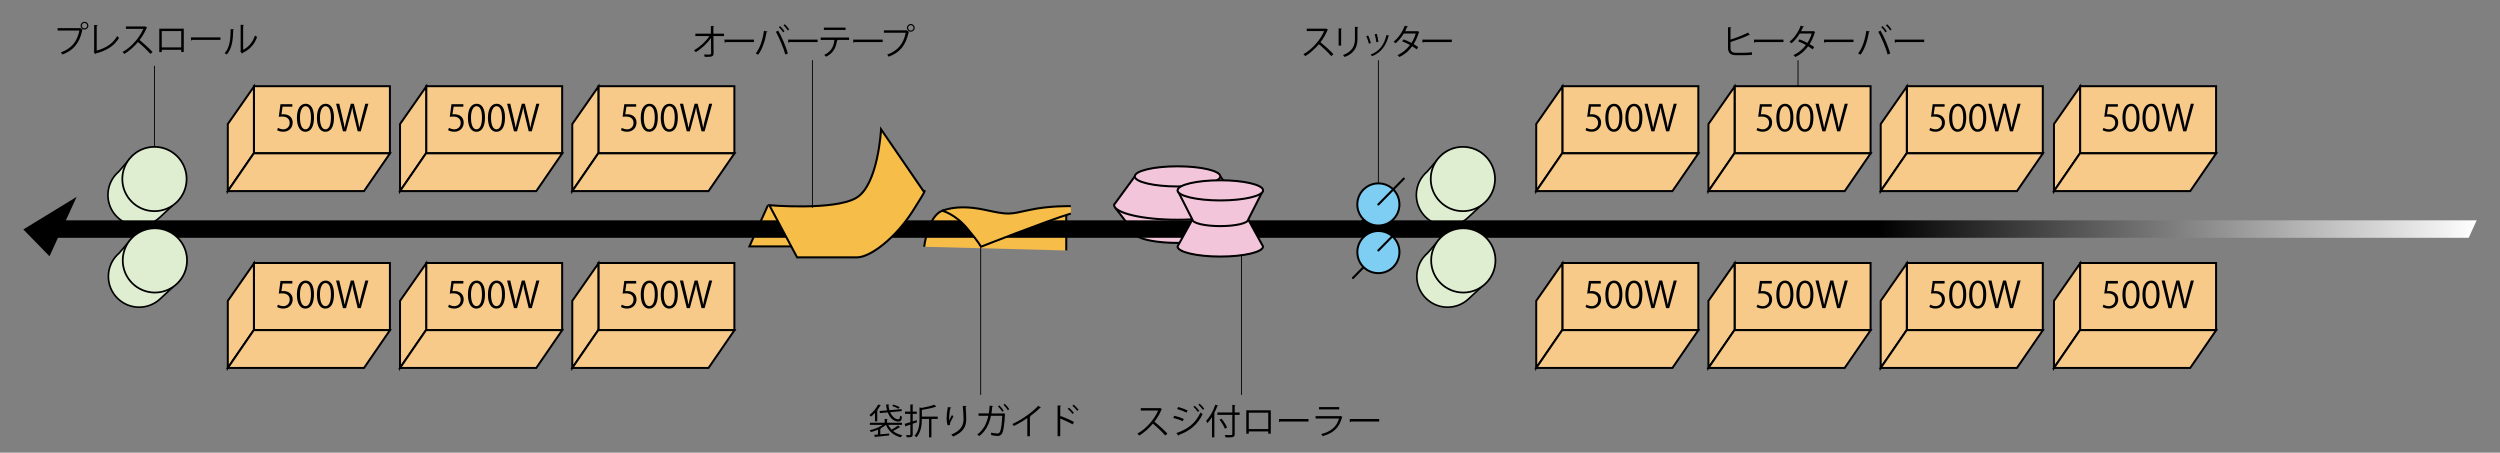 <?xml version="1.0" encoding="utf-8"?>
<!-- Generator: Adobe Illustrator 23.0.1, SVG Export Plug-In . SVG Version: 6.00 Build 0)  -->
<svg version="1.0" id="レイヤー_1" xmlns="http://www.w3.org/2000/svg" xmlns:xlink="http://www.w3.org/1999/xlink" x="0px"
	 y="0px" viewBox="0 0 706.96 128" style="enable-background:new 0 0 706.96 128;" xml:space="preserve">
<rect x="0" y="0" width="706.96" height="128" fill="#808080" stroke="none"/>
<style type="text/css">
	.st0{fill:#DFEED0;stroke:#000000;stroke-width:0.472;stroke-miterlimit:10;}
	.st1{fill:#DFEED0;stroke:#000000;stroke-width:0.5;stroke-miterlimit:10;}
	.st2{fill:#F3C5DB;stroke:#000000;stroke-width:0.579;stroke-miterlimit:10;}
	.st3{fill:#F6BD49;stroke:#000000;stroke-width:0.579;stroke-miterlimit:10;}
	.st4{fill:#F7CA8A;}
	.st5{fill:none;stroke:#000000;stroke-width:0.567;stroke-linecap:round;}
	.st6{fill:url(#SVGID_1_);}
	.st7{fill:none;stroke:#000000;stroke-width:0.25;}
	.st8{fill:#F6BD49;stroke:#000000;stroke-width:0.579;stroke-linejoin:round;stroke-miterlimit:10;}
	.st9{fill:none;stroke:#000000;stroke-width:0.603;stroke-linecap:round;}
	.st10{fill:#7ECEF4;}
	.st11{fill:none;stroke:#000000;stroke-width:0.567;}
</style>
<path class="st0" d="M406.8,44.78l-3.21,3.74c-1.88,1.6-3.07,3.97-3.07,6.63c0,4.8,3.89,8.7,8.7,8.7c2.25,0,4.31-0.86,5.86-2.27
	l3.78-3.53"/>
<circle class="st1" cx="413.68" cy="50.62" r="9.09"/>
<g>
	<path class="st2" d="M315.4,58.76l5.97,7.86c1.44,1.19,6.09,2.07,11.62,2.07s10.18-0.87,11.62-2.07l5.97-7.86"/>
	<path class="st2" d="M320.9,49.88l-5.87,8.03c0,2.33,8.04,4.23,17.96,4.23c9.92,0,17.96-1.89,17.96-4.23l-5.87-8.03"/>
	<ellipse class="st2" cx="332.99" cy="49.88" rx="12.09" ry="2.85"/>
</g>
<path class="st3" d="M261.34,69.78c0,0,1.04-8.61,5.08-10.17c4.05-1.57,11.35,5.74,15.53,5.09s19.57-5.31,19.57-5.31v11.44"/>
<polyline class="st3" points="217.16,58.04 211.93,69.68 245.52,69.68 "/>
<rect x="71.81" y="24.38" class="st4" width="38.45" height="18.96"/>
<rect x="71.81" y="24.38" class="st5" width="38.45" height="18.96"/>
<polygon class="st4" points="64.42,54.04 71.8,43.3 71.8,24.5 64.42,35.08 "/>
<polygon class="st5" points="64.42,54.04 71.8,43.3 71.8,24.5 64.42,35.08 "/>
<polygon class="st4" points="110.29,43.35 71.77,43.35 64.43,54.04 102.94,54.04 "/>
<polygon class="st5" points="110.29,43.35 71.77,43.35 64.43,54.04 102.94,54.04 "/>
<rect x="120.52" y="24.38" class="st4" width="38.45" height="18.96"/>
<rect x="120.52" y="24.38" class="st5" width="38.45" height="18.96"/>
<polygon class="st4" points="113.12,54.04 120.51,43.3 120.51,24.5 113.12,35.08 "/>
<polygon class="st5" points="113.12,54.04 120.51,43.3 120.51,24.5 113.12,35.08 "/>
<polygon class="st4" points="159,43.35 120.48,43.35 113.13,54.04 151.65,54.04 "/>
<polygon class="st5" points="159,43.35 120.48,43.35 113.13,54.04 151.65,54.04 "/>
<rect x="169.22" y="24.38" class="st4" width="38.45" height="18.96"/>
<rect x="169.22" y="24.38" class="st5" width="38.45" height="18.96"/>
<polygon class="st4" points="161.83,54.04 169.21,43.3 169.21,24.5 161.83,35.08 "/>
<polygon class="st5" points="161.83,54.04 169.21,43.3 169.21,24.5 161.83,35.08 "/>
<polygon class="st4" points="207.71,43.35 169.19,43.35 161.84,54.04 200.36,54.04 "/>
<polygon class="st5" points="207.71,43.35 169.19,43.35 161.84,54.04 200.36,54.04 "/>
<g>
	<path d="M82.67,29.46v0.71h-2.76l-0.32,2.17c0.16-0.02,0.33-0.04,0.6-0.04c1.36,0,2.58,0.81,2.58,2.36c0,1.52-1.13,2.6-2.65,2.6
		c-0.77,0-1.41-0.23-1.76-0.45l0.25-0.67c0.29,0.19,0.85,0.43,1.52,0.43c0.96,0,1.79-0.71,1.79-1.81c0-1.06-0.68-1.79-2.11-1.79
		c-0.41,0-0.73,0.03-0.98,0.07l0.48-3.58H82.67z"/>
	<path d="M83.96,33.33c0-2.69,1.05-3.99,2.48-3.99c1.46,0,2.35,1.37,2.35,3.89c0,2.67-0.93,4.04-2.46,4.04
		C84.94,37.27,83.96,35.89,83.96,33.33z M87.93,33.27c0-1.92-0.46-3.24-1.54-3.24c-0.91,0-1.56,1.22-1.56,3.24s0.56,3.3,1.53,3.3
		C87.5,36.57,87.93,35.09,87.93,33.27z"/>
	<path d="M89.62,33.33c0-2.69,1.05-3.99,2.48-3.99c1.46,0,2.35,1.37,2.35,3.89c0,2.67-0.93,4.04-2.46,4.04
		C90.59,37.27,89.62,35.89,89.62,33.33z M93.58,33.27c0-1.92-0.46-3.24-1.54-3.24c-0.91,0-1.56,1.22-1.56,3.24s0.56,3.3,1.53,3.3
		C93.15,36.57,93.58,35.09,93.58,33.27z"/>
	<path d="M104.17,29.34l-2.15,7.8h-0.87l-1.01-4.17c-0.26-1.03-0.42-1.8-0.52-2.58h-0.02c-0.12,0.78-0.33,1.55-0.62,2.57l-1.13,4.18
		h-0.87l-1.94-7.8h0.9l0.95,4.06c0.23,0.98,0.44,1.93,0.57,2.71h0.03c0.11-0.79,0.37-1.71,0.63-2.72l1.08-4.05h0.86l0.98,4.04
		c0.21,0.93,0.44,1.87,0.55,2.72h0.03c0.15-0.89,0.37-1.75,0.62-2.72l1.06-4.04H104.17z"/>
</g>
<g>
	<path d="M131.03,29.46v0.71h-2.76l-0.32,2.17c0.16-0.02,0.33-0.04,0.6-0.04c1.36,0,2.58,0.81,2.58,2.36c0,1.52-1.13,2.6-2.65,2.6
		c-0.77,0-1.41-0.23-1.76-0.45l0.25-0.67c0.29,0.19,0.85,0.43,1.52,0.43c0.96,0,1.79-0.71,1.79-1.81c0-1.06-0.68-1.79-2.11-1.79
		c-0.41,0-0.73,0.03-0.98,0.07l0.48-3.58H131.03z"/>
	<path d="M132.32,33.33c0-2.69,1.05-3.99,2.48-3.99c1.46,0,2.35,1.37,2.35,3.89c0,2.67-0.93,4.04-2.46,4.04
		C133.3,37.27,132.32,35.89,132.32,33.33z M136.29,33.27c0-1.92-0.46-3.24-1.54-3.24c-0.91,0-1.56,1.22-1.56,3.24s0.56,3.3,1.53,3.3
		C135.86,36.57,136.29,35.09,136.29,33.27z"/>
	<path d="M137.98,33.33c0-2.69,1.05-3.99,2.48-3.99c1.46,0,2.35,1.37,2.35,3.89c0,2.67-0.93,4.04-2.46,4.04
		C138.95,37.27,137.98,35.89,137.98,33.33z M141.95,33.27c0-1.92-0.46-3.24-1.54-3.24c-0.91,0-1.56,1.22-1.56,3.24
		s0.56,3.3,1.53,3.3C141.51,36.57,141.95,35.09,141.95,33.27z"/>
	<path d="M152.53,29.34l-2.15,7.8h-0.87l-1.01-4.17c-0.26-1.03-0.42-1.8-0.52-2.58h-0.02c-0.12,0.78-0.33,1.55-0.62,2.57l-1.13,4.18
		h-0.87l-1.94-7.8h0.9l0.95,4.06c0.23,0.98,0.44,1.93,0.57,2.71h0.03c0.11-0.79,0.37-1.71,0.63-2.72l1.08-4.05h0.86l0.98,4.04
		c0.21,0.93,0.44,1.87,0.55,2.72h0.03c0.15-0.89,0.37-1.75,0.62-2.72l1.06-4.04H152.53z"/>
</g>
<g>
	<path d="M179.9,29.46v0.71h-2.76l-0.32,2.17c0.16-0.02,0.33-0.04,0.6-0.04c1.36,0,2.58,0.81,2.58,2.36c0,1.52-1.13,2.6-2.65,2.6
		c-0.77,0-1.41-0.23-1.76-0.45l0.25-0.67c0.29,0.19,0.85,0.43,1.52,0.43c0.96,0,1.79-0.71,1.79-1.81c0-1.06-0.68-1.79-2.11-1.79
		c-0.41,0-0.73,0.03-0.98,0.07l0.48-3.58H179.9z"/>
	<path d="M181.19,33.33c0-2.69,1.05-3.99,2.48-3.99c1.46,0,2.35,1.37,2.35,3.89c0,2.67-0.93,4.04-2.46,4.04
		C182.17,37.27,181.19,35.89,181.19,33.33z M185.16,33.27c0-1.92-0.46-3.24-1.54-3.24c-0.91,0-1.56,1.22-1.56,3.24
		s0.56,3.3,1.53,3.3C184.73,36.57,185.16,35.09,185.16,33.27z"/>
	<path d="M186.85,33.33c0-2.69,1.05-3.99,2.48-3.99c1.46,0,2.35,1.37,2.35,3.89c0,2.67-0.93,4.04-2.46,4.04
		C187.82,37.27,186.85,35.89,186.85,33.33z M190.81,33.27c0-1.92-0.46-3.24-1.54-3.24c-0.91,0-1.56,1.22-1.56,3.24
		s0.56,3.3,1.53,3.3C190.38,36.57,190.81,35.09,190.81,33.27z"/>
	<path d="M201.4,29.34l-2.15,7.8h-0.87l-1.01-4.17c-0.26-1.03-0.42-1.8-0.52-2.58h-0.02c-0.12,0.78-0.33,1.55-0.62,2.57l-1.13,4.18
		h-0.87l-1.94-7.8h0.9l0.95,4.06c0.23,0.98,0.44,1.93,0.57,2.71h0.03c0.11-0.79,0.37-1.71,0.63-2.72l1.08-4.05h0.86l0.98,4.04
		c0.21,0.93,0.44,1.87,0.55,2.72h0.03c0.15-0.89,0.37-1.75,0.62-2.72l1.06-4.04H201.4z"/>
</g>
<rect x="71.81" y="74.38" class="st4" width="38.45" height="18.96"/>
<rect x="71.81" y="74.38" class="st5" width="38.45" height="18.96"/>
<polygon class="st4" points="64.42,104.04 71.8,93.3 71.8,74.5 64.42,85.08 "/>
<polygon class="st5" points="64.42,104.04 71.8,93.3 71.8,74.5 64.42,85.08 "/>
<polygon class="st4" points="110.29,93.35 71.77,93.35 64.43,104.04 102.94,104.04 "/>
<polygon class="st5" points="110.29,93.35 71.77,93.35 64.43,104.04 102.94,104.04 "/>
<rect x="120.52" y="74.38" class="st4" width="38.45" height="18.96"/>
<rect x="120.52" y="74.38" class="st5" width="38.45" height="18.96"/>
<polygon class="st4" points="113.12,104.04 120.51,93.3 120.51,74.5 113.12,85.08 "/>
<polygon class="st5" points="113.12,104.04 120.51,93.3 120.51,74.5 113.12,85.08 "/>
<polygon class="st4" points="159,93.35 120.48,93.35 113.13,104.04 151.65,104.04 "/>
<polygon class="st5" points="159,93.35 120.48,93.35 113.13,104.04 151.65,104.04 "/>
<rect x="169.22" y="74.38" class="st4" width="38.45" height="18.96"/>
<rect x="169.22" y="74.38" class="st5" width="38.45" height="18.96"/>
<polygon class="st4" points="161.83,104.04 169.21,93.3 169.21,74.5 161.83,85.08 "/>
<polygon class="st5" points="161.83,104.04 169.21,93.3 169.21,74.5 161.83,85.08 "/>
<polygon class="st4" points="207.71,93.35 169.19,93.35 161.84,104.04 200.36,104.04 "/>
<polygon class="st5" points="207.71,93.35 169.19,93.35 161.84,104.04 200.36,104.04 "/>
<g>
	<path d="M82.67,79.46v0.71h-2.76l-0.32,2.17c0.16-0.02,0.33-0.04,0.6-0.04c1.36,0,2.58,0.81,2.58,2.36c0,1.52-1.13,2.6-2.65,2.6
		c-0.77,0-1.41-0.23-1.76-0.45l0.25-0.67c0.29,0.19,0.85,0.43,1.52,0.43c0.96,0,1.79-0.71,1.79-1.82c0-1.06-0.68-1.79-2.11-1.79
		c-0.41,0-0.73,0.03-0.98,0.07l0.48-3.58H82.67z"/>
	<path d="M83.96,83.33c0-2.69,1.05-3.99,2.48-3.99c1.46,0,2.35,1.37,2.35,3.89c0,2.67-0.93,4.04-2.46,4.04
		C84.94,87.27,83.96,85.89,83.96,83.33z M87.93,83.27c0-1.92-0.46-3.24-1.54-3.24c-0.91,0-1.56,1.22-1.56,3.24
		c0,2.02,0.56,3.3,1.53,3.3C87.5,86.57,87.93,85.09,87.93,83.27z"/>
	<path d="M89.62,83.33c0-2.69,1.05-3.99,2.48-3.99c1.46,0,2.35,1.37,2.35,3.89c0,2.67-0.93,4.04-2.46,4.04
		C90.59,87.27,89.62,85.89,89.62,83.33z M93.58,83.27c0-1.92-0.46-3.24-1.54-3.24c-0.91,0-1.56,1.22-1.56,3.24
		c0,2.02,0.56,3.3,1.53,3.3C93.15,86.57,93.58,85.09,93.58,83.27z"/>
	<path d="M104.17,79.34l-2.15,7.8h-0.87l-1.01-4.17c-0.26-1.03-0.42-1.8-0.52-2.58h-0.02c-0.12,0.78-0.33,1.55-0.62,2.57l-1.13,4.18
		h-0.87l-1.94-7.8h0.9l0.95,4.06c0.23,0.98,0.44,1.93,0.57,2.71h0.03c0.11-0.79,0.37-1.71,0.63-2.72l1.08-4.05h0.86l0.98,4.04
		c0.21,0.93,0.44,1.87,0.55,2.72h0.03c0.15-0.89,0.37-1.75,0.62-2.72l1.06-4.04H104.17z"/>
</g>
<g>
	<path d="M131.03,79.46v0.71h-2.76l-0.32,2.17c0.16-0.02,0.33-0.04,0.6-0.04c1.36,0,2.58,0.81,2.58,2.36c0,1.52-1.13,2.6-2.65,2.6
		c-0.77,0-1.41-0.23-1.76-0.45l0.25-0.67c0.29,0.19,0.85,0.43,1.52,0.43c0.96,0,1.79-0.71,1.79-1.82c0-1.06-0.68-1.79-2.11-1.79
		c-0.41,0-0.73,0.03-0.98,0.07l0.48-3.58H131.03z"/>
	<path d="M132.32,83.33c0-2.69,1.05-3.99,2.48-3.99c1.46,0,2.35,1.37,2.35,3.89c0,2.67-0.93,4.04-2.46,4.04
		C133.3,87.27,132.32,85.89,132.32,83.33z M136.29,83.27c0-1.92-0.46-3.24-1.54-3.24c-0.91,0-1.56,1.22-1.56,3.24
		c0,2.02,0.56,3.3,1.53,3.3C135.86,86.57,136.29,85.09,136.29,83.27z"/>
	<path d="M137.98,83.33c0-2.69,1.05-3.99,2.48-3.99c1.46,0,2.35,1.37,2.35,3.89c0,2.67-0.93,4.04-2.46,4.04
		C138.95,87.27,137.98,85.89,137.98,83.33z M141.95,83.27c0-1.92-0.46-3.24-1.54-3.24c-0.91,0-1.56,1.22-1.56,3.24
		c0,2.02,0.56,3.3,1.53,3.3C141.51,86.57,141.95,85.09,141.95,83.27z"/>
	<path d="M152.53,79.34l-2.15,7.8h-0.87l-1.01-4.17c-0.26-1.03-0.42-1.8-0.52-2.58h-0.02c-0.12,0.78-0.33,1.55-0.62,2.57l-1.13,4.18
		h-0.87l-1.94-7.8h0.9l0.95,4.06c0.23,0.98,0.44,1.93,0.57,2.71h0.03c0.11-0.79,0.37-1.71,0.63-2.72l1.08-4.05h0.86l0.98,4.04
		c0.21,0.93,0.44,1.87,0.55,2.72h0.03c0.15-0.89,0.37-1.75,0.62-2.72l1.06-4.04H152.53z"/>
</g>
<g>
	<path d="M179.9,79.46v0.71h-2.76l-0.32,2.17c0.16-0.02,0.33-0.04,0.6-0.04c1.36,0,2.58,0.81,2.58,2.36c0,1.52-1.13,2.6-2.65,2.6
		c-0.77,0-1.41-0.23-1.76-0.45l0.25-0.67c0.29,0.19,0.85,0.43,1.52,0.43c0.96,0,1.79-0.71,1.79-1.82c0-1.06-0.68-1.79-2.11-1.79
		c-0.41,0-0.73,0.03-0.98,0.07l0.48-3.58H179.9z"/>
	<path d="M181.19,83.33c0-2.69,1.05-3.99,2.48-3.99c1.46,0,2.35,1.37,2.35,3.89c0,2.67-0.93,4.04-2.46,4.04
		C182.17,87.27,181.19,85.89,181.19,83.33z M185.16,83.27c0-1.92-0.46-3.24-1.54-3.24c-0.91,0-1.56,1.22-1.56,3.24
		c0,2.02,0.56,3.3,1.53,3.3C184.73,86.57,185.16,85.09,185.16,83.27z"/>
	<path d="M186.85,83.33c0-2.69,1.05-3.99,2.48-3.99c1.46,0,2.35,1.37,2.35,3.89c0,2.67-0.93,4.04-2.46,4.04
		C187.82,87.27,186.85,85.89,186.85,83.33z M190.81,83.27c0-1.92-0.46-3.24-1.54-3.24c-0.91,0-1.56,1.22-1.56,3.24
		c0,2.02,0.56,3.3,1.53,3.3C190.38,86.57,190.81,85.09,190.81,83.27z"/>
	<path d="M201.4,79.34l-2.15,7.8h-0.87l-1.01-4.17c-0.26-1.03-0.42-1.8-0.52-2.58h-0.02c-0.12,0.78-0.33,1.55-0.62,2.57l-1.13,4.18
		h-0.87l-1.94-7.8h0.9l0.95,4.06c0.23,0.98,0.44,1.93,0.57,2.71h0.03c0.11-0.79,0.37-1.71,0.63-2.72l1.08-4.05h0.86l0.98,4.04
		c0.21,0.93,0.44,1.87,0.55,2.72h0.03c0.15-0.89,0.37-1.75,0.62-2.72l1.06-4.04H201.4z"/>
</g>
<rect x="441.81" y="24.38" class="st4" width="38.45" height="18.96"/>
<rect x="441.81" y="24.38" class="st5" width="38.45" height="18.96"/>
<polygon class="st4" points="434.42,54.04 441.8,43.3 441.8,24.5 434.42,35.08 "/>
<polygon class="st5" points="434.42,54.04 441.8,43.3 441.8,24.5 434.42,35.08 "/>
<polygon class="st4" points="480.29,43.35 441.77,43.35 434.43,54.04 472.94,54.04 "/>
<polygon class="st5" points="480.29,43.35 441.77,43.35 434.43,54.04 472.94,54.04 "/>
<rect x="490.52" y="24.38" class="st4" width="38.45" height="18.96"/>
<rect x="490.52" y="24.38" class="st5" width="38.45" height="18.96"/>
<polygon class="st4" points="483.12,54.04 490.51,43.3 490.51,24.5 483.12,35.08 "/>
<polygon class="st5" points="483.12,54.04 490.51,43.3 490.51,24.5 483.12,35.08 "/>
<polygon class="st4" points="529,43.35 490.48,43.35 483.13,54.04 521.65,54.04 "/>
<polygon class="st5" points="529,43.35 490.48,43.35 483.13,54.04 521.65,54.04 "/>
<rect x="539.22" y="24.38" class="st4" width="38.45" height="18.96"/>
<rect x="539.22" y="24.38" class="st5" width="38.45" height="18.96"/>
<polygon class="st4" points="531.83,54.04 539.21,43.3 539.21,24.5 531.83,35.08 "/>
<polygon class="st5" points="531.83,54.04 539.21,43.3 539.21,24.5 531.83,35.08 "/>
<polygon class="st4" points="577.71,43.35 539.19,43.35 531.84,54.04 570.36,54.04 "/>
<polygon class="st5" points="577.71,43.35 539.19,43.35 531.84,54.04 570.36,54.04 "/>
<g>
	<path d="M452.67,29.46v0.71h-2.76l-0.32,2.17c0.16-0.02,0.33-0.04,0.6-0.04c1.36,0,2.58,0.81,2.58,2.36c0,1.52-1.13,2.6-2.65,2.6
		c-0.77,0-1.41-0.23-1.76-0.45l0.25-0.67c0.29,0.19,0.85,0.43,1.52,0.43c0.96,0,1.79-0.71,1.79-1.81c0-1.06-0.68-1.79-2.11-1.79
		c-0.41,0-0.73,0.03-0.98,0.07l0.48-3.58H452.67z"/>
	<path d="M453.96,33.33c0-2.69,1.05-3.99,2.48-3.99c1.46,0,2.35,1.37,2.35,3.89c0,2.67-0.93,4.04-2.46,4.04
		C454.94,37.27,453.96,35.89,453.96,33.33z M457.93,33.27c0-1.92-0.46-3.24-1.54-3.24c-0.91,0-1.56,1.22-1.56,3.24
		s0.56,3.3,1.53,3.3C457.5,36.57,457.93,35.09,457.93,33.27z"/>
	<path d="M459.62,33.33c0-2.69,1.05-3.99,2.48-3.99c1.46,0,2.35,1.37,2.35,3.89c0,2.67-0.93,4.04-2.46,4.04
		C460.59,37.27,459.62,35.89,459.62,33.33z M463.58,33.27c0-1.92-0.46-3.24-1.54-3.24c-0.91,0-1.56,1.22-1.56,3.24
		s0.56,3.3,1.53,3.3C463.15,36.57,463.58,35.09,463.58,33.27z"/>
	<path d="M474.17,29.34l-2.15,7.8h-0.87l-1.01-4.17c-0.26-1.03-0.42-1.8-0.52-2.58h-0.02c-0.12,0.78-0.33,1.55-0.62,2.57l-1.13,4.18
		h-0.87l-1.94-7.8h0.9l0.95,4.06c0.23,0.98,0.44,1.93,0.57,2.71h0.03c0.11-0.79,0.37-1.71,0.63-2.72l1.08-4.05h0.86l0.98,4.04
		c0.21,0.93,0.44,1.87,0.55,2.72h0.03c0.15-0.89,0.37-1.75,0.62-2.72l1.06-4.04H474.17z"/>
</g>
<g>
	<path d="M501.03,29.46v0.71h-2.76l-0.32,2.17c0.16-0.02,0.33-0.04,0.6-0.04c1.36,0,2.58,0.81,2.58,2.36c0,1.52-1.13,2.6-2.65,2.6
		c-0.77,0-1.41-0.23-1.76-0.45l0.25-0.67c0.29,0.19,0.85,0.43,1.52,0.43c0.96,0,1.79-0.71,1.79-1.81c0-1.06-0.68-1.79-2.11-1.79
		c-0.41,0-0.73,0.03-0.98,0.07l0.48-3.58H501.03z"/>
	<path d="M502.32,33.33c0-2.69,1.05-3.99,2.48-3.99c1.46,0,2.35,1.37,2.35,3.89c0,2.67-0.93,4.04-2.46,4.04
		C503.3,37.27,502.32,35.89,502.32,33.33z M506.29,33.27c0-1.92-0.46-3.24-1.54-3.24c-0.91,0-1.56,1.22-1.56,3.24s0.56,3.3,1.53,3.3
		C505.86,36.57,506.29,35.09,506.29,33.27z"/>
	<path d="M507.98,33.33c0-2.69,1.05-3.99,2.48-3.99c1.46,0,2.35,1.37,2.35,3.89c0,2.67-0.93,4.04-2.46,4.04
		C508.95,37.27,507.98,35.89,507.98,33.33z M511.95,33.27c0-1.92-0.46-3.24-1.54-3.24c-0.91,0-1.56,1.22-1.56,3.24
		s0.56,3.3,1.53,3.3C511.51,36.57,511.95,35.09,511.95,33.27z"/>
	<path d="M522.53,29.34l-2.15,7.8h-0.87l-1.01-4.17c-0.26-1.03-0.42-1.8-0.52-2.58h-0.02c-0.12,0.78-0.33,1.55-0.62,2.57l-1.13,4.18
		h-0.87l-1.94-7.8h0.9l0.95,4.06c0.23,0.98,0.44,1.93,0.57,2.71h0.03c0.11-0.79,0.37-1.71,0.63-2.72l1.08-4.05h0.86l0.98,4.04
		c0.21,0.93,0.44,1.87,0.55,2.72h0.03c0.15-0.89,0.37-1.75,0.62-2.72l1.06-4.04H522.53z"/>
</g>
<g>
	<path d="M549.9,29.46v0.71h-2.76l-0.32,2.17c0.16-0.02,0.33-0.04,0.6-0.04c1.36,0,2.58,0.81,2.58,2.36c0,1.52-1.13,2.6-2.65,2.6
		c-0.77,0-1.41-0.23-1.76-0.45l0.25-0.67c0.29,0.19,0.85,0.43,1.52,0.43c0.96,0,1.79-0.71,1.79-1.81c0-1.06-0.68-1.79-2.11-1.79
		c-0.41,0-0.73,0.03-0.98,0.07l0.48-3.58H549.9z"/>
	<path d="M551.19,33.33c0-2.69,1.05-3.99,2.48-3.99c1.46,0,2.35,1.37,2.35,3.89c0,2.67-0.93,4.04-2.46,4.04
		C552.17,37.27,551.19,35.89,551.19,33.33z M555.16,33.27c0-1.92-0.46-3.24-1.54-3.24c-0.91,0-1.56,1.22-1.56,3.24
		s0.56,3.3,1.53,3.3C554.73,36.57,555.16,35.09,555.16,33.27z"/>
	<path d="M556.85,33.33c0-2.69,1.05-3.99,2.48-3.99c1.46,0,2.35,1.37,2.35,3.89c0,2.67-0.93,4.04-2.46,4.04
		C557.82,37.27,556.85,35.89,556.85,33.33z M560.82,33.27c0-1.92-0.46-3.24-1.54-3.24c-0.91,0-1.56,1.22-1.56,3.24
		s0.56,3.3,1.53,3.3C560.38,36.57,560.82,35.09,560.82,33.27z"/>
	<path d="M571.4,29.34l-2.15,7.8h-0.87l-1.01-4.17c-0.26-1.03-0.42-1.8-0.52-2.58h-0.02c-0.12,0.78-0.33,1.55-0.62,2.57l-1.13,4.18
		h-0.87l-1.94-7.8h0.9l0.95,4.06c0.23,0.98,0.44,1.93,0.57,2.71h0.03c0.11-0.79,0.37-1.71,0.63-2.72l1.08-4.05h0.86l0.98,4.04
		c0.21,0.93,0.44,1.87,0.55,2.72h0.03c0.15-0.89,0.37-1.75,0.62-2.72l1.06-4.04H571.4z"/>
</g>
<rect x="441.81" y="74.38" class="st4" width="38.45" height="18.96"/>
<rect x="441.81" y="74.38" class="st5" width="38.45" height="18.96"/>
<polygon class="st4" points="434.42,104.04 441.8,93.3 441.8,74.5 434.42,85.08 "/>
<polygon class="st5" points="434.42,104.04 441.8,93.3 441.8,74.5 434.42,85.08 "/>
<polygon class="st4" points="480.29,93.35 441.77,93.35 434.43,104.04 472.94,104.04 "/>
<polygon class="st5" points="480.29,93.35 441.77,93.35 434.43,104.04 472.94,104.04 "/>
<rect x="490.52" y="74.38" class="st4" width="38.45" height="18.96"/>
<rect x="490.52" y="74.38" class="st5" width="38.45" height="18.96"/>
<polygon class="st4" points="483.12,104.04 490.51,93.3 490.51,74.5 483.12,85.08 "/>
<polygon class="st5" points="483.12,104.04 490.51,93.3 490.51,74.5 483.12,85.08 "/>
<polygon class="st4" points="529,93.35 490.48,93.35 483.13,104.04 521.65,104.04 "/>
<polygon class="st5" points="529,93.35 490.48,93.35 483.13,104.04 521.65,104.04 "/>
<rect x="539.22" y="74.38" class="st4" width="38.45" height="18.96"/>
<rect x="539.22" y="74.38" class="st5" width="38.45" height="18.96"/>
<polygon class="st4" points="531.83,104.04 539.21,93.3 539.21,74.5 531.83,85.08 "/>
<polygon class="st5" points="531.83,104.04 539.21,93.3 539.21,74.5 531.83,85.08 "/>
<polygon class="st4" points="577.71,93.35 539.19,93.35 531.84,104.04 570.36,104.04 "/>
<polygon class="st5" points="577.71,93.35 539.19,93.35 531.84,104.04 570.36,104.04 "/>
<g>
	<path d="M452.67,79.46v0.71h-2.76l-0.32,2.17c0.16-0.02,0.33-0.04,0.6-0.04c1.36,0,2.58,0.81,2.58,2.36c0,1.52-1.13,2.6-2.65,2.6
		c-0.77,0-1.41-0.23-1.76-0.45l0.25-0.67c0.29,0.19,0.85,0.43,1.52,0.43c0.96,0,1.79-0.71,1.79-1.82c0-1.06-0.68-1.79-2.11-1.79
		c-0.41,0-0.73,0.03-0.98,0.07l0.48-3.58H452.67z"/>
	<path d="M453.96,83.33c0-2.69,1.05-3.99,2.48-3.99c1.46,0,2.35,1.37,2.35,3.89c0,2.67-0.93,4.04-2.46,4.04
		C454.94,87.27,453.96,85.89,453.96,83.33z M457.93,83.27c0-1.92-0.46-3.24-1.54-3.24c-0.91,0-1.56,1.22-1.56,3.24
		c0,2.02,0.56,3.3,1.53,3.3C457.5,86.57,457.93,85.09,457.93,83.27z"/>
	<path d="M459.62,83.33c0-2.69,1.05-3.99,2.48-3.99c1.46,0,2.35,1.37,2.35,3.89c0,2.67-0.93,4.04-2.46,4.04
		C460.59,87.27,459.62,85.89,459.62,83.33z M463.58,83.27c0-1.92-0.46-3.24-1.54-3.24c-0.91,0-1.56,1.22-1.56,3.24
		c0,2.02,0.56,3.3,1.53,3.3C463.15,86.57,463.58,85.09,463.58,83.27z"/>
	<path d="M474.17,79.34l-2.15,7.8h-0.87l-1.01-4.17c-0.26-1.03-0.42-1.8-0.52-2.58h-0.02c-0.12,0.78-0.33,1.55-0.62,2.57l-1.13,4.18
		h-0.87l-1.94-7.8h0.9l0.95,4.06c0.23,0.98,0.44,1.93,0.57,2.71h0.03c0.11-0.79,0.37-1.71,0.63-2.72l1.08-4.05h0.86l0.98,4.04
		c0.21,0.93,0.44,1.87,0.55,2.72h0.03c0.15-0.89,0.37-1.75,0.62-2.72l1.06-4.04H474.17z"/>
</g>
<g>
	<path d="M501.03,79.46v0.71h-2.76l-0.32,2.17c0.16-0.02,0.33-0.04,0.6-0.04c1.36,0,2.58,0.81,2.58,2.36c0,1.52-1.13,2.6-2.65,2.6
		c-0.77,0-1.41-0.23-1.76-0.45l0.25-0.67c0.29,0.19,0.85,0.43,1.52,0.43c0.96,0,1.79-0.71,1.79-1.82c0-1.06-0.68-1.79-2.11-1.79
		c-0.41,0-0.73,0.03-0.98,0.07l0.48-3.58H501.03z"/>
	<path d="M502.32,83.33c0-2.69,1.05-3.99,2.48-3.99c1.46,0,2.35,1.37,2.35,3.89c0,2.67-0.93,4.04-2.46,4.04
		C503.3,87.27,502.32,85.89,502.32,83.33z M506.29,83.27c0-1.92-0.46-3.24-1.54-3.24c-0.91,0-1.56,1.22-1.56,3.24
		c0,2.02,0.56,3.3,1.53,3.3C505.86,86.57,506.29,85.09,506.29,83.27z"/>
	<path d="M507.98,83.33c0-2.69,1.05-3.99,2.48-3.99c1.46,0,2.35,1.37,2.35,3.89c0,2.67-0.93,4.04-2.46,4.04
		C508.95,87.27,507.98,85.89,507.98,83.33z M511.95,83.27c0-1.92-0.46-3.24-1.54-3.24c-0.91,0-1.56,1.22-1.56,3.24
		c0,2.02,0.56,3.3,1.53,3.3C511.51,86.57,511.95,85.09,511.95,83.27z"/>
	<path d="M522.53,79.34l-2.15,7.8h-0.87l-1.01-4.17c-0.26-1.03-0.42-1.8-0.52-2.58h-0.02c-0.12,0.78-0.33,1.55-0.62,2.57l-1.13,4.18
		h-0.87l-1.94-7.8h0.9l0.95,4.06c0.23,0.98,0.44,1.93,0.57,2.71h0.03c0.11-0.79,0.37-1.71,0.63-2.72l1.08-4.05h0.86l0.98,4.04
		c0.21,0.93,0.44,1.87,0.55,2.72h0.03c0.15-0.89,0.37-1.75,0.62-2.72l1.06-4.04H522.53z"/>
</g>
<g>
	<path d="M549.9,79.46v0.71h-2.76l-0.32,2.17c0.16-0.02,0.33-0.04,0.6-0.04c1.36,0,2.58,0.81,2.58,2.36c0,1.52-1.13,2.6-2.65,2.6
		c-0.77,0-1.41-0.23-1.76-0.45l0.25-0.67c0.29,0.19,0.85,0.43,1.52,0.43c0.96,0,1.79-0.71,1.79-1.82c0-1.06-0.68-1.79-2.11-1.79
		c-0.41,0-0.73,0.03-0.98,0.07l0.48-3.58H549.9z"/>
	<path d="M551.19,83.33c0-2.69,1.05-3.99,2.48-3.99c1.46,0,2.35,1.37,2.35,3.89c0,2.67-0.93,4.04-2.46,4.04
		C552.17,87.27,551.19,85.89,551.19,83.33z M555.16,83.27c0-1.92-0.46-3.24-1.54-3.24c-0.91,0-1.56,1.22-1.56,3.24
		c0,2.02,0.56,3.3,1.53,3.3C554.73,86.57,555.16,85.09,555.16,83.27z"/>
	<path d="M556.85,83.33c0-2.69,1.05-3.99,2.48-3.99c1.46,0,2.35,1.37,2.35,3.89c0,2.67-0.93,4.04-2.46,4.04
		C557.82,87.27,556.85,85.89,556.85,83.33z M560.82,83.27c0-1.92-0.46-3.24-1.54-3.24c-0.91,0-1.56,1.22-1.56,3.24
		c0,2.02,0.56,3.3,1.53,3.3C560.38,86.57,560.82,85.09,560.82,83.27z"/>
	<path d="M571.4,79.34l-2.15,7.8h-0.87l-1.01-4.17c-0.26-1.03-0.42-1.8-0.52-2.58h-0.02c-0.12,0.78-0.33,1.55-0.62,2.57l-1.13,4.18
		h-0.87l-1.94-7.8h0.9l0.95,4.06c0.23,0.98,0.44,1.93,0.57,2.71h0.03c0.11-0.79,0.37-1.71,0.63-2.72l1.08-4.05h0.86l0.98,4.04
		c0.21,0.93,0.44,1.87,0.55,2.72h0.03c0.15-0.89,0.37-1.75,0.62-2.72l1.06-4.04H571.4z"/>
</g>
<rect x="588.22" y="24.38" class="st4" width="38.45" height="18.96"/>
<rect x="588.22" y="24.38" class="st5" width="38.45" height="18.96"/>
<polygon class="st4" points="580.83,54.04 588.21,43.3 588.21,24.5 580.83,35.08 "/>
<polygon class="st5" points="580.83,54.04 588.21,43.3 588.21,24.5 580.83,35.08 "/>
<polygon class="st4" points="626.71,43.35 588.19,43.35 580.84,54.04 619.36,54.04 "/>
<polygon class="st5" points="626.71,43.35 588.19,43.35 580.84,54.04 619.36,54.04 "/>
<g>
	<path d="M598.9,29.46v0.71h-2.76l-0.32,2.17c0.16-0.02,0.33-0.04,0.6-0.04c1.36,0,2.58,0.81,2.58,2.36c0,1.52-1.13,2.6-2.65,2.6
		c-0.77,0-1.41-0.23-1.76-0.45l0.25-0.67c0.29,0.19,0.85,0.43,1.52,0.43c0.96,0,1.79-0.71,1.79-1.81c0-1.06-0.68-1.79-2.11-1.79
		c-0.41,0-0.73,0.03-0.98,0.07l0.48-3.58H598.9z"/>
	<path d="M600.19,33.33c0-2.69,1.05-3.99,2.48-3.99c1.46,0,2.35,1.37,2.35,3.89c0,2.67-0.93,4.04-2.46,4.04
		C601.17,37.27,600.19,35.89,600.19,33.33z M604.16,33.27c0-1.92-0.46-3.24-1.54-3.24c-0.91,0-1.56,1.22-1.56,3.24
		s0.56,3.3,1.53,3.3C603.73,36.57,604.16,35.09,604.16,33.27z"/>
	<path d="M605.85,33.33c0-2.69,1.05-3.99,2.48-3.99c1.46,0,2.35,1.37,2.35,3.89c0,2.67-0.93,4.04-2.46,4.04
		C606.82,37.27,605.85,35.89,605.85,33.33z M609.82,33.27c0-1.92-0.46-3.24-1.54-3.24c-0.91,0-1.56,1.22-1.56,3.24
		s0.56,3.3,1.53,3.3C609.38,36.57,609.82,35.09,609.82,33.27z"/>
	<path d="M620.4,29.34l-2.15,7.8h-0.87l-1.01-4.17c-0.26-1.03-0.42-1.8-0.52-2.58h-0.02c-0.12,0.78-0.33,1.55-0.62,2.57l-1.13,4.18
		h-0.87l-1.94-7.8h0.9l0.95,4.06c0.23,0.98,0.44,1.93,0.57,2.71h0.03c0.11-0.79,0.37-1.71,0.63-2.72l1.08-4.05h0.86l0.98,4.04
		c0.21,0.93,0.44,1.87,0.55,2.72h0.03c0.15-0.89,0.37-1.75,0.62-2.72l1.06-4.04H620.4z"/>
</g>
<rect x="588.22" y="74.38" class="st4" width="38.45" height="18.96"/>
<rect x="588.22" y="74.38" class="st5" width="38.45" height="18.96"/>
<polygon class="st4" points="580.83,104.04 588.21,93.3 588.21,74.5 580.83,85.08 "/>
<polygon class="st5" points="580.83,104.04 588.21,93.3 588.21,74.5 580.83,85.08 "/>
<polygon class="st4" points="626.71,93.35 588.19,93.35 580.84,104.04 619.36,104.04 "/>
<polygon class="st5" points="626.71,93.35 588.19,93.35 580.84,104.04 619.36,104.04 "/>
<g>
	<path d="M598.9,79.46v0.71h-2.76l-0.32,2.17c0.16-0.02,0.33-0.04,0.6-0.04c1.36,0,2.58,0.81,2.58,2.36c0,1.52-1.13,2.6-2.65,2.6
		c-0.77,0-1.41-0.23-1.76-0.45l0.25-0.67c0.29,0.19,0.85,0.43,1.52,0.43c0.96,0,1.79-0.71,1.79-1.82c0-1.06-0.68-1.79-2.11-1.79
		c-0.41,0-0.73,0.03-0.98,0.07l0.48-3.58H598.9z"/>
	<path d="M600.19,83.33c0-2.69,1.05-3.99,2.48-3.99c1.46,0,2.35,1.37,2.35,3.89c0,2.67-0.93,4.04-2.46,4.04
		C601.17,87.27,600.19,85.89,600.19,83.33z M604.16,83.27c0-1.92-0.46-3.24-1.54-3.24c-0.91,0-1.56,1.22-1.56,3.24
		c0,2.02,0.56,3.3,1.53,3.3C603.73,86.57,604.16,85.09,604.16,83.27z"/>
	<path d="M605.85,83.33c0-2.69,1.05-3.99,2.48-3.99c1.46,0,2.35,1.37,2.35,3.89c0,2.67-0.93,4.04-2.46,4.04
		C606.82,87.27,605.85,85.89,605.85,83.33z M609.82,83.27c0-1.92-0.46-3.24-1.54-3.24c-0.91,0-1.56,1.22-1.56,3.24
		c0,2.02,0.56,3.3,1.53,3.3C609.38,86.57,609.82,85.09,609.82,83.27z"/>
	<path d="M620.4,79.34l-2.15,7.8h-0.87l-1.01-4.17c-0.26-1.03-0.42-1.8-0.52-2.58h-0.02c-0.12,0.78-0.33,1.55-0.62,2.57l-1.13,4.18
		h-0.87l-1.94-7.8h0.9l0.95,4.06c0.23,0.98,0.44,1.93,0.57,2.71h0.03c0.11-0.79,0.37-1.71,0.63-2.72l1.08-4.05h0.86l0.98,4.04
		c0.21,0.93,0.44,1.87,0.55,2.72h0.03c0.15-0.89,0.37-1.75,0.62-2.72l1.06-4.04H620.4z"/>
</g>
<g>
	<path d="M16.29,7.95h6.36l0.06-0.03l0.68,0.52c-0.03,0.04-0.06,0.07-0.12,0.09c-0.81,3.76-2.55,5.72-5.61,6.88
		c-0.11-0.18-0.31-0.44-0.45-0.59c2.91-1.07,4.59-2.93,5.24-6.18h-6.16V7.95z M23.9,6.16c0.6,0,1.09,0.49,1.09,1.1
		c0,0.6-0.49,1.09-1.09,1.09c-0.61,0-1.1-0.49-1.1-1.09C22.8,6.63,23.31,6.16,23.9,6.16z M24.66,7.26c0-0.43-0.34-0.77-0.76-0.77
		c-0.42,0-0.77,0.34-0.77,0.77c0,0.42,0.35,0.77,0.77,0.77C24.34,8.03,24.66,7.66,24.66,7.26z"/>
	<path d="M27.35,14.31c2.54-0.71,4.56-1.93,5.79-4.11c0.13,0.17,0.38,0.38,0.53,0.5c-1.35,2.3-3.58,3.64-6.59,4.43
		c-0.02,0.08-0.08,0.17-0.16,0.2l-0.42-0.7l0.12-0.19V7.07l1.03,0.05c-0.01,0.11-0.1,0.2-0.3,0.22V14.31z"/>
	<path d="M41.61,7.77c-0.02,0.05-0.07,0.09-0.13,0.11c-0.54,1.27-1.18,2.37-2,3.44c1.09,0.87,2.73,2.36,3.66,3.39l-0.61,0.53
		c-0.88-1.02-2.49-2.54-3.51-3.36c-0.88,1.07-2.4,2.53-3.85,3.36c-0.11-0.15-0.35-0.4-0.52-0.54c2.77-1.52,4.96-4.36,5.86-6.53
		h-4.91V7.49h5.3l0.13-0.05L41.61,7.77z"/>
	<path d="M51.97,8.11v6.6h-0.72v-0.63h-5.51v0.65h-0.7V8.11H51.97z M51.25,13.41V8.78h-5.51v4.63H51.25z"/>
	<path d="M53.99,10.57h8.35v0.71h-7.97c-0.06,0.1-0.19,0.17-0.32,0.19L53.99,10.57z"/>
	<path d="M66.18,8.31c-0.01,0.09-0.1,0.15-0.23,0.17c-0.06,2.69-0.28,5.14-1.82,6.93c-0.16-0.12-0.4-0.27-0.6-0.38
		c1.49-1.62,1.67-4.12,1.7-6.81L66.18,8.31z M68.76,14.07c1.67-0.81,2.75-2.27,3.33-4.02c0.15,0.13,0.45,0.3,0.62,0.39
		c-0.71,2.02-1.95,3.51-4.08,4.52c-0.03,0.08-0.1,0.16-0.17,0.2l-0.52-0.66l0.11-0.15V7.01l0.93,0.05
		c-0.01,0.09-0.08,0.17-0.22,0.19V14.07z"/>
</g>
<path class="st0" d="M36.8,44.78l-3.21,3.74c-1.88,1.6-3.07,3.97-3.07,6.63c0,4.8,3.89,8.7,8.7,8.7c2.25,0,4.31-0.86,5.86-2.27
	l3.78-3.53"/>
<linearGradient id="SVGID_1_" gradientUnits="userSpaceOnUse" x1="6.602" y1="64.067" x2="700.359" y2="64.067">
	<stop  offset="0.756" style="stop-color:#000000"/>
	<stop  offset="1" style="stop-color:#FFFFFF"/>
</linearGradient>
<polygon class="st6" points="700.36,62.31 18.63,62.31 21.67,55.67 6.6,64.88 14,72.47 16.38,67.25 698.11,67.25 "/>
<circle class="st1" cx="43.68" cy="50.62" r="9.09"/>
<path class="st0" d="M36.93,67.8l-3.21,3.74c-1.88,1.6-3.07,3.97-3.07,6.63c0,4.8,3.89,8.7,8.7,8.7c2.25,0,4.31-0.86,5.86-2.27
	l3.78-3.53"/>
<circle class="st1" cx="43.8" cy="73.64" r="9.09"/>
<path class="st0" d="M406.93,67.8l-3.21,3.74c-1.88,1.6-3.07,3.97-3.07,6.63c0,4.8,3.89,8.7,8.7,8.7c2.26,0,4.31-0.86,5.86-2.27
	l3.78-3.53"/>
<circle class="st1" cx="413.8" cy="73.64" r="9.09"/>
<line class="st7" x1="43.68" y1="41.53" x2="43.68" y2="18.61"/>
<path class="st3" d="M217.56,58.04l7.85,14.74c0,0,13.08,0,16.9,0s10.86-5.43,15.69-12.93s3.22-5.69,3.22-5.69l-12.07-17.59
	c0,0-0.8,15.78-7.04,19.4S217.56,58.04,217.56,58.04z"/>
<path class="st8" d="M302.82,58.3c0,0-6-0.18-11.74,1.08c-5.74,1.26-5.81,1.43-12.39,0c-4.6-1-8.74-1.08-12.26,0.22
	c0,0,3.53,0.78,7.05,4.96c3.52,4.17,3.91,5.22,3.91,5.22s18.13-7.17,25.43-9.39"/>
<g>
	<path class="st2" d="M337.18,62.08l-4.19,7.62c0,1.57,5.41,2.85,12.09,2.85s12.09-1.27,12.09-2.85l-4.19-7.62"/>
	<path class="st2" d="M332.99,53.83l4.19,8.25c0,1.03,3.54,1.86,7.9,1.86s7.9-0.83,7.9-1.86l4.19-8.25"/>
	<ellipse class="st2" cx="345.09" cy="53.83" rx="12.09" ry="2.85"/>
</g>
<g>
	<line class="st9" x1="382.6" y1="78.6" x2="389.78" y2="71.29"/>
	<line class="st9" x1="382.6" y1="65.13" x2="389.78" y2="57.82"/>
	<path class="st10" d="M395.58,56.43c0.95,4.16-2.48,7.83-6.59,7.3c-2.64-0.34-4.79-2.5-5.12-5.15c-0.5-4.08,3.12-7.48,7.26-6.58
		C393.32,52.49,395.09,54.25,395.58,56.43z"/>
	<path class="st11" d="M395.58,56.43c0.95,4.16-2.48,7.83-6.59,7.3c-2.64-0.34-4.79-2.5-5.12-5.15c-0.5-4.08,3.12-7.48,7.26-6.58
		C393.32,52.49,395.09,54.25,395.58,56.43z"/>
	<line class="st9" x1="389.78" y1="57.82" x2="396.97" y2="50.51"/>
	<path class="st10" d="M395.59,69.9c0.98,4.36-2.82,8.17-7.18,7.19c-2.19-0.49-3.95-2.26-4.43-4.45c-0.96-4.34,2.82-8.12,7.16-7.17
		C393.32,65.96,395.09,67.72,395.59,69.9z"/>
	<path class="st11" d="M395.59,69.9c0.98,4.36-2.82,8.17-7.18,7.19c-2.19-0.49-3.95-2.26-4.43-4.45c-0.96-4.34,2.82-8.12,7.16-7.17
		C393.32,65.96,395.09,67.72,395.59,69.9z"/>
	<line class="st9" x1="389.78" y1="70.82" x2="396.97" y2="63.51"/>
</g>
<g>
	<path d="M204.74,10.2h-2.99l0.04,4.86c0.02,1.01-0.66,1.04-2.5,1.02c-0.03-0.18-0.1-0.46-0.18-0.65c0.66,0.01,1.45,0.01,1.63-0.01
		c0.24-0.03,0.36-0.19,0.35-0.37l-0.04-4.32c-1.02,1.5-2.68,3.06-4.31,4.02c-0.12-0.18-0.31-0.39-0.49-0.54
		c1.63-0.9,3.35-2.47,4.37-4.01h-3.98V9.52h4.39l-0.02-2.16l0.96,0.04c-0.01,0.11-0.11,0.17-0.25,0.19l0.02,1.93h3V10.2z"/>
	<path d="M204.86,11.19h8.35v0.71h-7.97c-0.06,0.1-0.19,0.17-0.32,0.19L204.86,11.19z"/>
	<path d="M217.04,8.92c-0.03,0.08-0.11,0.14-0.26,0.15c-0.4,2.4-1.23,4.93-2.4,6.41c-0.18-0.14-0.45-0.27-0.67-0.36
		c1.12-1.36,2-3.9,2.32-6.41L217.04,8.92z M222.07,15.42c-0.47-1.75-1.63-4.59-2.66-6.44l0.65-0.31c1.05,1.79,2.22,4.61,2.74,6.46
		L222.07,15.42z M220.62,7.38c0.46,0.41,0.95,1.03,1.22,1.48l-0.38,0.28c-0.28-0.45-0.8-1.1-1.22-1.48L220.62,7.38z M221.94,6.86
		c0.45,0.42,0.95,1.02,1.23,1.47l-0.39,0.29c-0.28-0.45-0.8-1.09-1.22-1.47L221.94,6.86z"/>
	<path d="M222.86,11.19h8.35v0.71h-7.97c-0.06,0.1-0.19,0.17-0.32,0.19L222.86,11.19z"/>
	<path d="M240.11,11.29h-3.38l0.17,0.05c-0.02,0.06-0.09,0.11-0.2,0.12c-0.27,1.86-0.95,3.52-3.09,4.57
		c-0.12-0.13-0.37-0.37-0.54-0.5c2.08-1,2.66-2.4,2.89-4.24h-3.89v-0.67h8.04V11.29z M239.12,8.47h-6.14V7.8h6.14V8.47z"/>
	<path d="M241.26,11.19h8.35v0.71h-7.97c-0.06,0.1-0.19,0.17-0.32,0.19L241.26,11.19z"/>
	<path d="M249.96,8.57h6.36l0.06-0.03l0.68,0.52c-0.03,0.04-0.06,0.07-0.12,0.09c-0.81,3.76-2.55,5.72-5.61,6.88
		c-0.11-0.18-0.31-0.44-0.45-0.59c2.91-1.07,4.59-2.93,5.24-6.18h-6.16V8.57z M257.57,6.78c0.6,0,1.09,0.49,1.09,1.1
		c0,0.6-0.49,1.09-1.09,1.09c-0.61,0-1.1-0.49-1.1-1.09C256.47,7.25,256.98,6.78,257.57,6.78z M258.33,7.88
		c0-0.43-0.34-0.77-0.76-0.77c-0.42,0-0.77,0.34-0.77,0.77c0,0.42,0.35,0.77,0.77,0.77C258.01,8.65,258.33,8.28,258.33,7.88z"/>
</g>
<line class="st7" x1="229.74" y1="58.77" x2="229.74" y2="17.03"/>
<g>
	<path d="M375.54,8.39c-0.02,0.05-0.07,0.09-0.13,0.11c-0.54,1.27-1.18,2.37-2,3.44c1.09,0.87,2.73,2.36,3.66,3.39l-0.61,0.53
		c-0.88-1.02-2.49-2.54-3.51-3.36c-0.88,1.07-2.4,2.53-3.85,3.36c-0.11-0.15-0.35-0.4-0.52-0.54c2.77-1.52,4.96-4.36,5.86-6.53
		h-4.91V8.11h5.3l0.13-0.05L375.54,8.39z"/>
	<path d="M378.54,12.89V8.03l0.95,0.06c-0.01,0.09-0.08,0.16-0.24,0.18v4.62H378.54z M384.11,7.64c-0.01,0.1-0.08,0.15-0.24,0.17
		v3.18c0,2.1-0.72,4.02-3.59,5.13c-0.1-0.15-0.35-0.41-0.52-0.54c2.77-1.03,3.39-2.74,3.39-4.59V7.58L384.11,7.64z"/>
	<path d="M386.9,10.04c0.3,0.61,0.63,1.57,0.75,2.15l-0.56,0.15c-0.12-0.58-0.43-1.49-0.73-2.13L386.9,10.04z M392.87,10.11
		c-0.02,0.09-0.12,0.11-0.21,0.1c-0.78,2.92-2.25,4.71-4.67,5.69c-0.08-0.12-0.26-0.35-0.39-0.46c2.39-0.94,3.76-2.58,4.49-5.56
		L392.87,10.11z M389.33,9.56c0.21,0.67,0.4,1.63,0.47,2.27l-0.59,0.11c-0.06-0.64-0.25-1.56-0.47-2.25L389.33,9.56z"/>
	<path d="M401.35,9.05c-0.01,0.05-0.06,0.09-0.12,0.11c-0.37,1.24-0.87,2.38-1.47,3.31c0.43,0.25,0.92,0.56,1.29,0.83l-0.42,0.66
		c-0.36-0.28-0.87-0.61-1.29-0.87c-0.92,1.28-2.1,2.31-3.61,3.04c-0.11-0.17-0.37-0.41-0.55-0.52c1.46-0.68,2.63-1.69,3.54-2.88
		c-0.74-0.41-1.47-0.76-2.21-1.04l0.38-0.56c0.73,0.26,1.48,0.6,2.25,1.01c0.52-0.82,0.93-1.69,1.21-2.65h-3.39
		c-0.61,1.02-1.43,2.03-2.31,2.75c-0.13-0.12-0.4-0.34-0.57-0.45c1.31-1,2.55-2.8,3.15-4.51l0.95,0.22
		c-0.04,0.11-0.14,0.14-0.27,0.13c-0.14,0.33-0.37,0.82-0.56,1.19h3.32l0.14-0.04L401.35,9.05z"/>
	<path d="M402.21,11.19h8.35v0.71h-7.97c-0.06,0.1-0.19,0.17-0.32,0.19L402.21,11.19z"/>
</g>
<g>
	<path d="M493.32,14.93c0.4-0.01,1.47-0.05,2.1-0.15c0.01,0.22,0.02,0.5,0.04,0.72c-0.66,0.07-1.66,0.11-2.07,0.11h-2.5
		c-1.51,0-2.24-0.66-2.24-2.09V7.69l0.98,0.06c-0.02,0.1-0.09,0.16-0.27,0.18v3.26c1.52-0.46,3.63-1.26,4.96-1.98l0.51,0.69
		c-0.03,0.02-0.08,0.03-0.12,0.03c-0.05,0-0.09-0.01-0.14-0.03c-1.21,0.61-3.49,1.45-5.21,1.97v1.67c0,1.01,0.49,1.39,1.52,1.39
		H493.32z"/>
	<path d="M495.99,11.19h8.35v0.71h-7.97c-0.06,0.1-0.19,0.17-0.32,0.19L495.99,11.19z"/>
	<path d="M513.32,9.05c-0.01,0.05-0.06,0.09-0.12,0.11c-0.37,1.24-0.87,2.38-1.47,3.31c0.43,0.25,0.92,0.56,1.29,0.83l-0.42,0.66
		c-0.36-0.28-0.87-0.61-1.29-0.87c-0.92,1.28-2.1,2.31-3.61,3.04c-0.11-0.17-0.37-0.41-0.55-0.52c1.46-0.68,2.63-1.69,3.54-2.88
		c-0.74-0.41-1.47-0.76-2.21-1.04l0.38-0.56c0.73,0.26,1.48,0.6,2.25,1.01c0.52-0.82,0.93-1.69,1.21-2.65h-3.39
		c-0.61,1.02-1.43,2.03-2.31,2.75c-0.13-0.12-0.4-0.34-0.57-0.45c1.31-1,2.55-2.8,3.15-4.51l0.95,0.22
		c-0.04,0.11-0.14,0.14-0.27,0.13c-0.14,0.33-0.37,0.82-0.56,1.19h3.32l0.14-0.04L513.32,9.05z"/>
	<path d="M515.79,11.19h8.35v0.71h-7.97c-0.06,0.1-0.19,0.17-0.32,0.19L515.79,11.19z"/>
	<path d="M528.77,8.92c-0.03,0.08-0.11,0.14-0.26,0.15c-0.4,2.4-1.23,4.93-2.4,6.41c-0.18-0.14-0.45-0.27-0.67-0.36
		c1.12-1.36,2-3.9,2.32-6.41L528.77,8.92z M533.8,15.42c-0.47-1.75-1.63-4.59-2.66-6.44l0.65-0.31c1.05,1.79,2.22,4.61,2.74,6.46
		L533.8,15.42z M532.35,7.38c0.46,0.41,0.95,1.03,1.22,1.48l-0.38,0.28c-0.28-0.45-0.8-1.1-1.22-1.48L532.35,7.38z M533.67,6.86
		c0.45,0.42,0.95,1.02,1.23,1.47l-0.39,0.29c-0.28-0.45-0.8-1.09-1.22-1.47L533.67,6.86z"/>
	<path d="M535.79,11.19h8.35v0.71h-7.97c-0.06,0.1-0.19,0.17-0.32,0.19L535.79,11.19z"/>
</g>
<line class="st7" x1="389.78" y1="51.86" x2="389.78" y2="17.03"/>
<line class="st7" x1="508.45" y1="24.38" x2="508.45" y2="17.03"/>
<line class="st7" x1="277.32" y1="111.68" x2="277.32" y2="69.94"/>
<line class="st7" x1="351.08" y1="111.68" x2="351.08" y2="72.17"/>
<g>
	<path d="M247.43,119.15v-2.39c-0.36,0.4-0.74,0.76-1.12,1.05c-0.1-0.12-0.32-0.35-0.45-0.46c0.92-0.68,1.9-1.83,2.49-2.98
		l0.77,0.28c-0.04,0.06-0.11,0.09-0.22,0.09c-0.24,0.44-0.54,0.88-0.86,1.29l0.24,0.06c-0.02,0.06-0.07,0.11-0.2,0.13v2.93H247.43z
		 M251.2,120.15c0.24,0.5,0.55,0.95,0.93,1.34c0.62-0.33,1.36-0.82,1.82-1.17l0.63,0.47c-0.04,0.05-0.12,0.07-0.21,0.05
		c-0.47,0.3-1.21,0.74-1.83,1.03c0.7,0.58,1.58,0.99,2.62,1.22c-0.15,0.13-0.34,0.4-0.42,0.59c-2.05-0.52-3.45-1.71-4.21-3.53h-0.02
		c-0.43,0.37-0.96,0.72-1.55,1.03l0.17,0.03c-0.02,0.07-0.07,0.11-0.2,0.13v1.48c0.79-0.07,1.66-0.14,2.52-0.22v0.54
		c-1.42,0.16-2.92,0.32-3.86,0.4c-0.01,0.08-0.07,0.13-0.14,0.14l-0.25-0.72l1.08-0.09v-1.37c-0.66,0.29-1.34,0.53-1.98,0.69
		c-0.08-0.16-0.26-0.39-0.4-0.52c1.28-0.27,2.73-0.84,3.71-1.52h-3.62v-0.6h4.17v-1.09l0.87,0.06c-0.01,0.07-0.06,0.12-0.19,0.14
		v0.89h4.22v0.6H251.2z M248.73,116.23l2.12-0.19c-0.15-0.52-0.24-1.08-0.28-1.67l0.9,0.03c-0.01,0.09-0.07,0.13-0.21,0.15
		c0.03,0.5,0.11,0.99,0.25,1.44l3.41-0.3l0.08,0.57l-3.28,0.3c0.52,1.19,1.41,2.02,2.35,2.01c0.31,0,0.41-0.25,0.46-1.03
		c0.15,0.13,0.37,0.25,0.54,0.29c-0.11,1.1-0.37,1.38-1.03,1.39c-1.31-0.01-2.4-1.05-3-2.6l-2.22,0.2L248.73,116.23z M252.61,114.41
		c0.6,0.17,1.37,0.48,1.78,0.72l-0.32,0.46c-0.4-0.25-1.16-0.58-1.77-0.78L252.61,114.41z"/>
	<path d="M259.31,119.4l-1.21,0.43v3.02c0,0.72-0.33,0.83-1.66,0.81c-0.03-0.16-0.13-0.44-0.22-0.62c0.47,0.01,0.9,0.01,1.03,0.01
		c0.13-0.01,0.19-0.05,0.19-0.19v-2.79c-0.47,0.16-0.9,0.31-1.24,0.42c0,0.08-0.05,0.14-0.12,0.16l-0.28-0.79
		c0.45-0.12,1.02-0.29,1.64-0.48v-2.35h-1.52v-0.63h1.52v-2.02l0.86,0.05c-0.01,0.08-0.06,0.12-0.2,0.14v1.83h1.15v0.63h-1.15v2.14
		l1.12-0.35L259.31,119.4z M265.17,117.81v0.65h-1.78v5.21h-0.67v-5.21h-2.03c0,1.58-0.18,3.72-1.56,5.22
		c-0.08-0.15-0.33-0.38-0.49-0.47c1.24-1.37,1.38-3.26,1.38-4.75v-3.23l0.63,0.12c1.31-0.24,2.73-0.57,3.55-0.91l0.58,0.56
		c-0.02,0.03-0.06,0.04-0.11,0.04c-0.02,0-0.05,0-0.08-0.01c-0.95,0.34-2.51,0.67-3.9,0.89v1.89H265.17z"/>
	<path d="M267.98,120.28c-0.19-0.54-0.28-1.32-0.29-1.88c0-0.94,0.1-2.03,0.34-3.3l1,0.17c-0.04,0.13-0.16,0.16-0.29,0.17
		c-0.2,0.83-0.34,2.1-0.34,2.91c0,0.22,0.01,0.4,0.03,0.54c0.2-0.49,0.57-1.17,0.78-1.55c0.09,0.13,0.29,0.34,0.39,0.44
		c-0.74,1.33-0.96,1.71-0.96,2.13c0,0.08,0.01,0.16,0.03,0.25L267.98,120.28z M273.33,114.84c-0.01,0.12-0.09,0.17-0.26,0.22
		c0.07,0.87,0.17,2.32,0.17,3.47c-0.01,1.93-0.71,3.67-3.72,4.92c-0.11-0.16-0.35-0.43-0.5-0.58c2.73-1.04,3.46-2.69,3.46-4.33
		c0-1.23-0.12-2.68-0.23-3.75L273.33,114.84z"/>
	<path d="M284.27,117.04c-0.01,0.04-0.04,0.09-0.08,0.12c-0.14,2.89-0.42,4.68-0.81,5.39c-0.4,0.72-1.02,0.73-1.31,0.73
		c-0.38,0-1.09-0.09-1.78-0.24c0.01-0.2-0.01-0.5-0.03-0.7c0.75,0.16,1.52,0.24,1.75,0.24c0.36,0,0.56-0.09,0.76-0.47
		c0.31-0.6,0.55-2.27,0.65-4.52h-3.19c-0.51,2.39-1.5,4.35-3.3,5.72c-0.13-0.13-0.39-0.33-0.57-0.45c1.72-1.29,2.63-2.99,3.12-5.28
		h-2.76v-0.67h2.89c0.12-0.7,0.19-1.35,0.24-2.19l0.99,0.09c-0.01,0.1-0.11,0.16-0.25,0.18c-0.06,0.73-0.12,1.29-0.23,1.93h3.25
		l0.15-0.06L284.27,117.04z M282.58,114.63c0.45,0.4,0.99,1.08,1.26,1.54l-0.4,0.28c-0.25-0.42-0.82-1.15-1.24-1.55L282.58,114.63z
		 M284.14,114.19c0.44,0.42,1,1.08,1.27,1.53L285,116c-0.25-0.42-0.82-1.13-1.23-1.53L284.14,114.19z"/>
	<path d="M294.36,115.3c-0.04,0.05-0.1,0.08-0.19,0.08c-0.03,0-0.06,0-0.1-0.01c-0.77,0.78-1.88,1.69-2.85,2.39
		c0.08,0.03,0.2,0.09,0.24,0.11c-0.02,0.06-0.11,0.12-0.22,0.13v5.37h-0.73v-5.14c-1.06,0.75-2.44,1.56-3.81,2.23
		c-0.1-0.16-0.28-0.41-0.42-0.55c2.73-1.26,5.72-3.4,7.33-5.17L294.36,115.3z"/>
	<path d="M303.33,119.99c-1.02-0.55-2.42-1.2-3.51-1.63v4.99h-0.75v-8.69l1.01,0.06c-0.01,0.11-0.09,0.18-0.26,0.21v2.94l0.15-0.22
		c1.17,0.43,2.72,1.12,3.76,1.67L303.33,119.99z M302.29,115.28c0.46,0.38,1.06,1.01,1.38,1.47l-0.38,0.31
		c-0.3-0.43-0.91-1.1-1.36-1.46L302.29,115.28z M303.62,114.42c0.47,0.39,1.07,1.02,1.37,1.46l-0.36,0.31
		c-0.31-0.43-0.92-1.09-1.37-1.46L303.62,114.42z"/>
</g>
<g>
	<path d="M328.6,115.69c-0.02,0.05-0.07,0.09-0.13,0.11c-0.54,1.27-1.18,2.37-2,3.44c1.09,0.87,2.73,2.36,3.66,3.39l-0.61,0.53
		c-0.88-1.02-2.49-2.54-3.51-3.36c-0.88,1.07-2.4,2.53-3.85,3.36c-0.11-0.15-0.35-0.4-0.52-0.54c2.77-1.52,4.96-4.36,5.86-6.53
		h-4.91v-0.68h5.3l0.13-0.05L328.6,115.69z"/>
	<path d="M332.07,117.57c0.9,0.2,2.02,0.58,2.69,0.9l-0.3,0.63c-0.66-0.32-1.81-0.72-2.69-0.92L332.07,117.57z M332.67,122.46
		c3.21-1.08,5.48-2.84,6.8-5.82c0.15,0.13,0.45,0.35,0.61,0.45c-1.34,2.95-3.71,4.83-6.73,5.9c0.03,0.09-0.03,0.21-0.11,0.25
		L332.67,122.46z M333.17,115.09c0.9,0.24,2,0.64,2.68,0.98l-0.33,0.61c-0.71-0.36-1.75-0.76-2.65-1.01L333.17,115.09z
		 M337.85,114.76c0.41,0.35,0.98,0.97,1.29,1.45l-0.39,0.29c-0.28-0.43-0.86-1.1-1.27-1.46L337.85,114.76z M339.24,114.15
		c0.41,0.35,0.98,0.98,1.3,1.44l-0.39,0.29c-0.3-0.44-0.86-1.08-1.27-1.44L339.24,114.15z"/>
	<path d="M342.73,117.93c-0.4,0.65-0.84,1.23-1.29,1.71c-0.08-0.16-0.25-0.48-0.36-0.63c1.01-1.04,2-2.79,2.59-4.56l0.82,0.27
		c-0.04,0.07-0.11,0.1-0.23,0.1c-0.27,0.72-0.59,1.43-0.95,2.11l0.28,0.08c-0.01,0.07-0.07,0.11-0.19,0.13v6.53h-0.67V117.93z
		 M350.55,116.64v0.67h-1.4v5.41c0,0.53-0.15,0.74-0.5,0.85c-0.36,0.12-1,0.13-2.05,0.12c-0.04-0.18-0.16-0.49-0.26-0.68
		c0.42,0.01,0.82,0.02,1.15,0.02c0.93,0,0.99,0,0.99-0.31v-5.41h-4.23v-0.67h4.23v-2.14l0.87,0.05c-0.01,0.07-0.06,0.12-0.2,0.14
		v1.95H350.55z M345.44,118.4c0.63,0.77,1.3,1.82,1.56,2.51l-0.62,0.32c-0.25-0.68-0.9-1.76-1.52-2.55L345.44,118.4z"/>
	<path d="M359.36,116.03v6.6h-0.72V122h-5.51v0.65h-0.7v-6.62H359.36z M358.64,121.33v-4.63h-5.51v4.63H358.64z"/>
	<path d="M361.67,118.49h8.35v0.71h-7.97c-0.06,0.1-0.19,0.17-0.32,0.19L361.67,118.49z"/>
	<path d="M379.64,117.91c-0.02,0.04-0.07,0.08-0.13,0.1c-0.82,3.02-2.49,4.49-5.48,5.32c-0.09-0.18-0.28-0.43-0.42-0.58
		c2.72-0.68,4.41-2.08,5.04-4.4h-6.62v-0.68h6.92l0.1-0.06L379.64,117.91z M378.7,115.77H373v-0.66h5.7V115.77z"/>
	<path d="M381.67,118.49h8.35v0.71h-7.97c-0.06,0.1-0.19,0.17-0.32,0.19L381.67,118.49z"/>
</g>
<g>
</g>
<g>
</g>
<g>
</g>
<g>
</g>
<g>
</g>
<g>
</g>
</svg>
